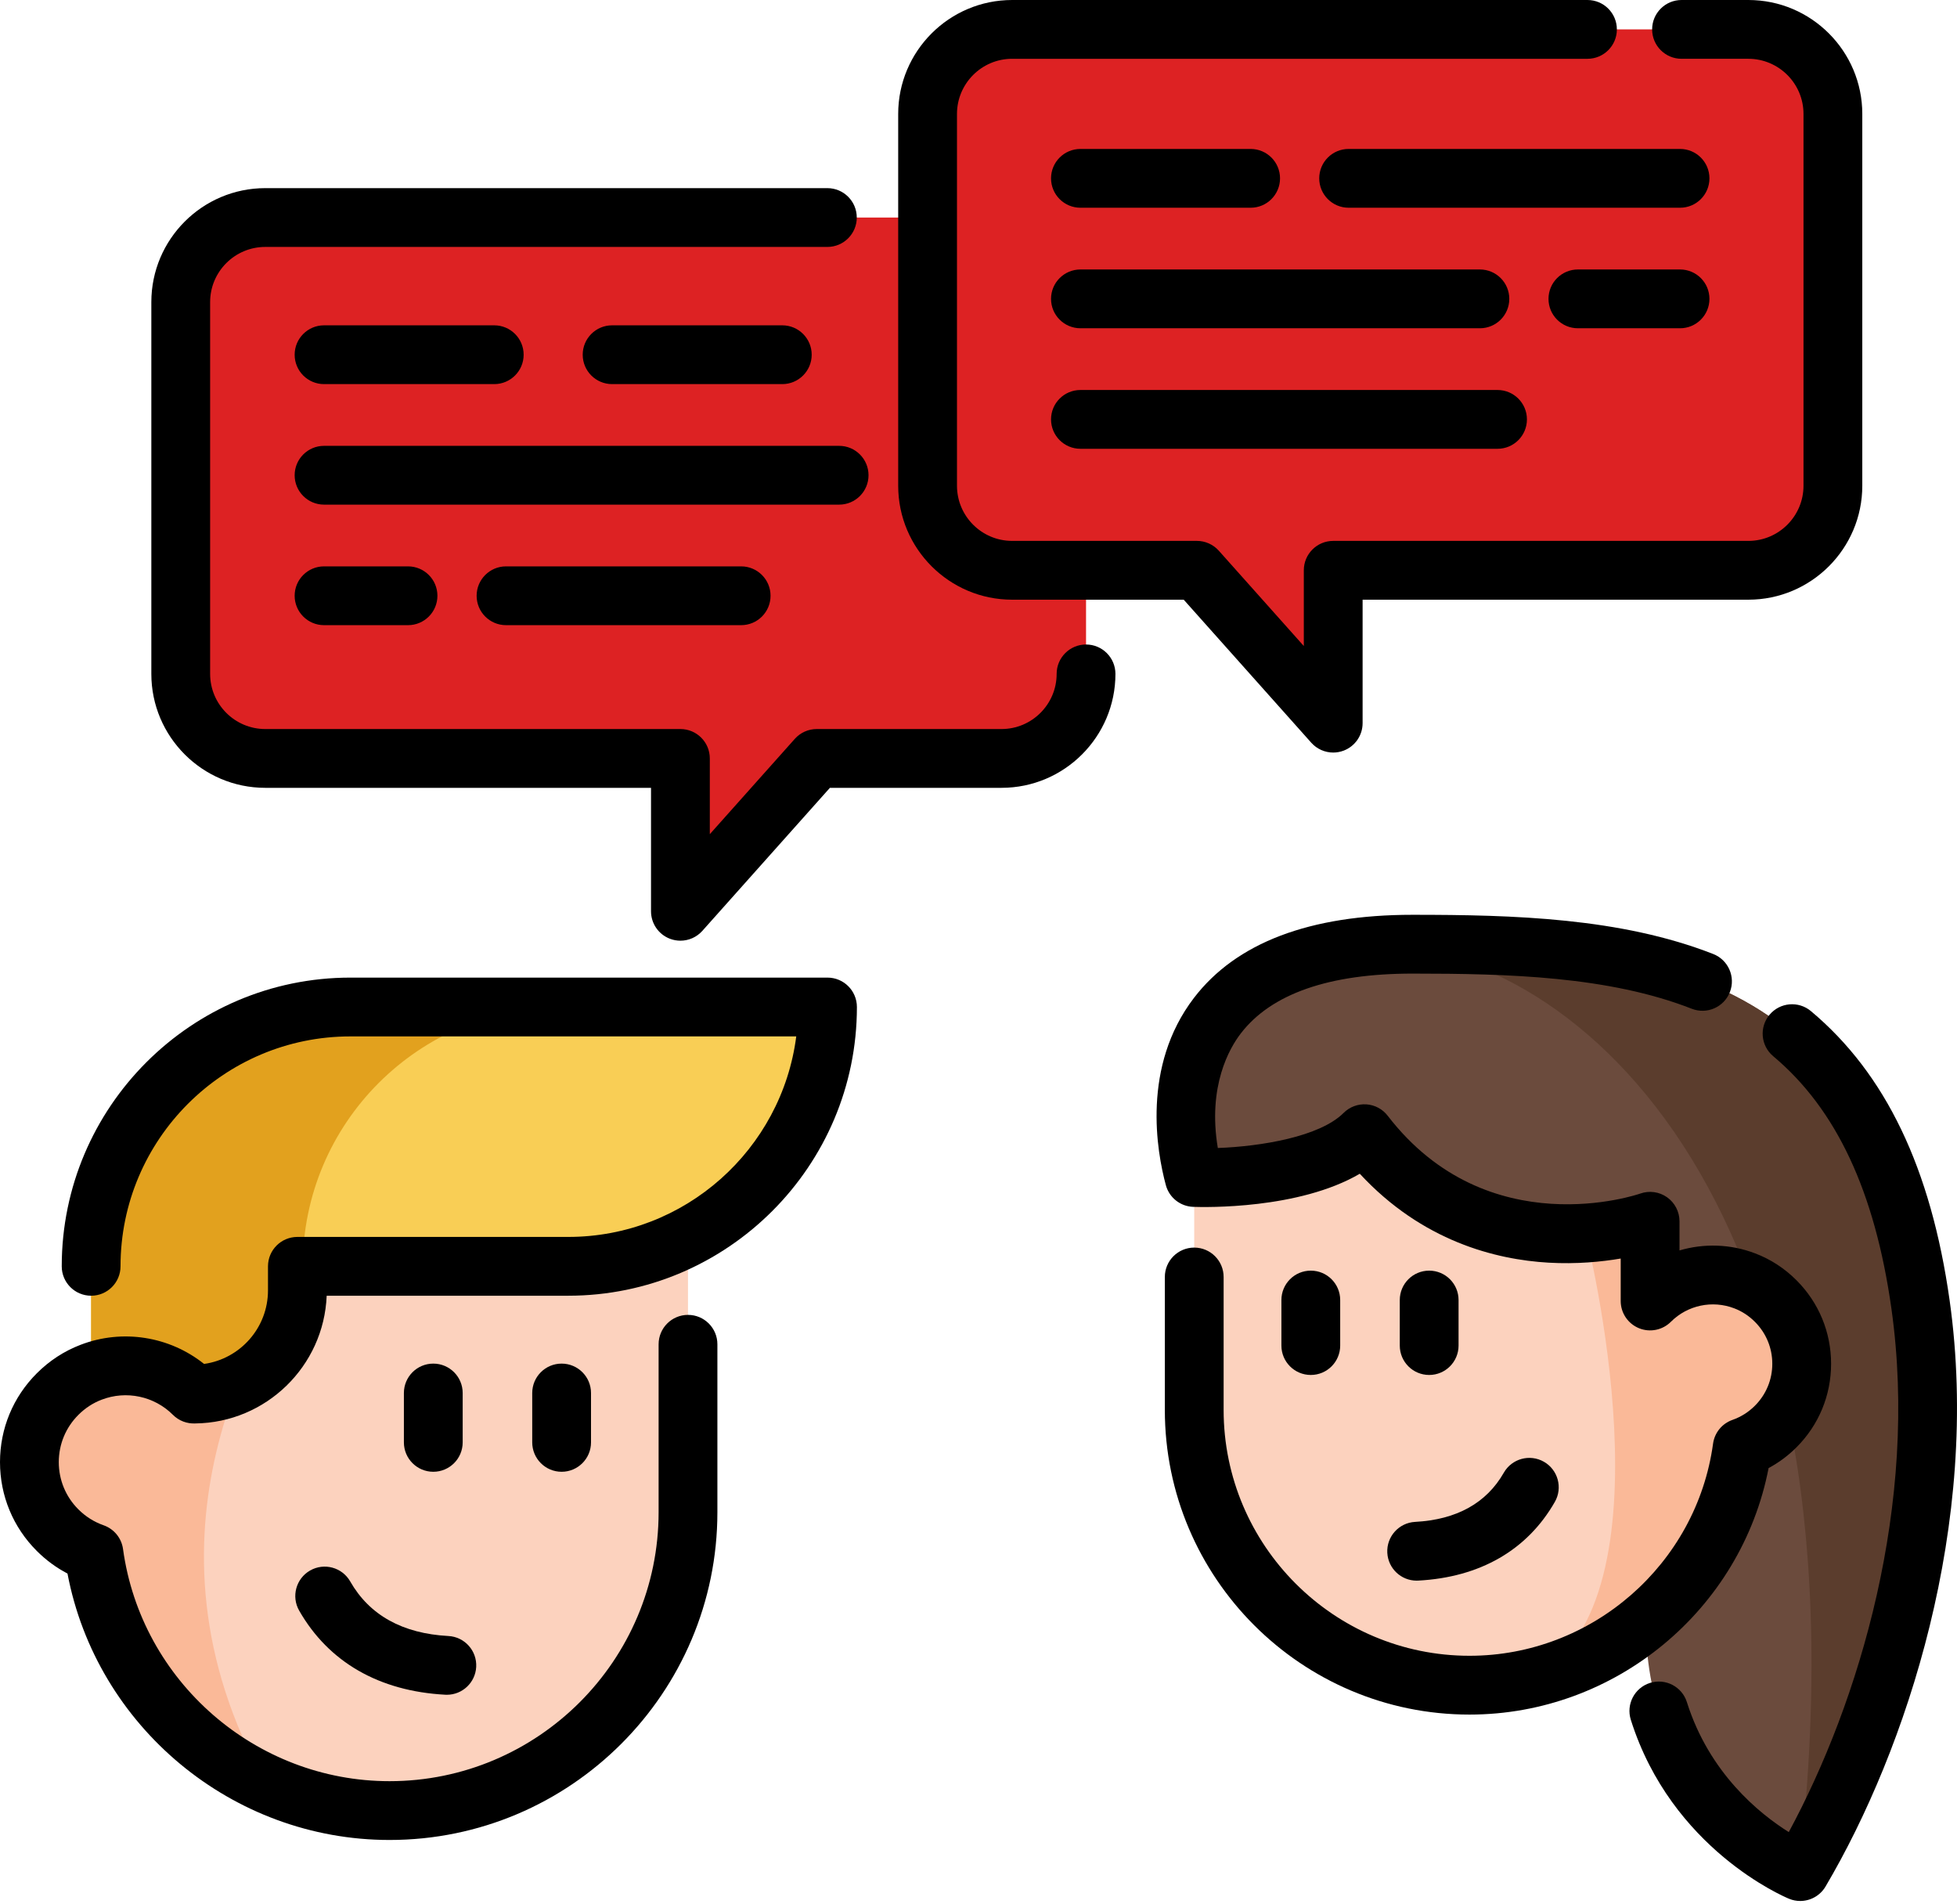 <?xml version="1.0" encoding="UTF-8"?> <svg xmlns="http://www.w3.org/2000/svg" width="512" height="498" viewBox="0 0 512 498" fill="none"> <path d="M179.998 301.489V395.56C179.998 438.671 145.035 473.634 101.911 473.634C90.36 473.634 79.405 471.125 69.544 466.629V466.617C45.684 455.737 28.259 433.194 24.57 406.266C21.104 405.049 17.851 403.062 15.069 400.28C5.233 390.456 5.233 374.508 15.069 364.683C24.893 354.833 40.853 354.833 50.691 364.683L57.249 327.087L61.721 301.488H179.998V301.489Z" fill="#FCD2BE"></path> <path d="M69.543 466.618C45.683 455.738 28.258 433.195 24.569 406.267C21.103 405.05 17.85 403.063 15.068 400.281C5.232 390.457 5.232 374.509 15.068 364.684C24.892 354.834 40.852 354.834 50.69 364.684L57.248 327.088L77.804 331.261C69.159 346.203 32.655 400.741 69.543 466.618Z" fill="#FAB998"></path> <path d="M216.501 263.421C216.501 300.893 186.121 331.261 148.661 331.261H77.803V337.558C77.803 352.537 65.656 364.672 50.677 364.672C43.423 357.418 32.829 355.518 23.837 358.971V331.261C23.837 293.801 54.217 263.421 91.677 263.421H216.501Z" fill="#F9CE55"></path> <path d="M147.045 263.421H91.677C54.217 263.421 23.837 293.801 23.837 331.261V358.971C32.83 355.519 43.424 357.419 50.677 364.672C65.656 364.672 77.803 352.538 77.803 337.558V331.261H79.205C79.205 293.801 109.585 263.421 147.045 263.421Z" fill="#E2A11E"></path> <path d="M262.02 56.906H69.399C57.186 56.906 47.285 66.807 47.285 79.02V176.286C47.285 188.499 57.186 198.4 69.399 198.4H178.013V238.388L213.678 198.4H262.02C274.233 198.4 284.134 188.499 284.134 176.286V79.02C284.134 66.807 274.233 56.906 262.02 56.906Z" fill="#DD2223"></path> <path d="M264.795 7.69H457.416C469.629 7.69 479.53 17.591 479.53 29.804V127.07C479.53 139.283 469.629 149.184 457.416 149.184H348.801V189.172L313.136 149.184H264.794C252.581 149.184 242.68 139.283 242.68 127.07V29.805C242.679 17.592 252.58 7.69 264.795 7.69Z" fill="#DD2223"></path> <path d="M470.987 489.589C470.987 489.589 470.854 489.538 470.597 489.425C466.475 487.569 430.618 470.179 430.618 424.765L312.443 308.025C306.906 287.538 308.608 251.547 359.477 247.405C362.645 247.138 366.009 247.005 369.567 247.005C430.28 247.005 489.854 251.886 502.456 341.248C510.884 401.037 488.972 459.126 470.987 489.589Z" fill="#6B4B3D"></path> <path d="M470.987 489.589C470.987 489.589 470.854 489.538 470.597 489.425C470.607 489.404 470.607 489.384 470.607 489.363C491.115 315.049 412.16 247.405 359.477 247.405C362.645 247.138 366.009 247.005 369.567 247.005C430.28 247.005 489.854 251.886 502.456 341.248C510.884 401.037 488.972 459.126 470.987 489.589Z" fill="#5B3D2D"></path> <path d="M464.559 373.174C461.992 375.74 458.991 377.573 455.795 378.696C451.762 408.138 429.939 431.897 401.518 438.793C396.054 440.133 390.337 440.832 384.46 440.832C344.686 440.832 312.437 408.584 312.437 368.821V308.025C312.437 308.025 344.364 309.17 356.966 296.569C375.261 320.317 399.032 323.628 414.795 322.596C414.795 322.585 414.795 322.585 414.795 322.585C424.888 321.921 431.703 319.48 431.703 319.48V340.342L431.714 340.331C438.405 333.64 448.176 331.888 456.47 335.073C459.414 336.196 462.175 337.959 464.558 340.342C473.632 349.403 473.632 364.112 464.559 373.174Z" fill="#FCD2BE"></path> <path d="M464.559 373.174C461.992 375.74 458.991 377.573 455.795 378.696C451.762 408.138 429.939 431.897 401.518 438.793C438.921 418.275 415.117 323.869 414.796 322.596C414.796 322.585 414.796 322.585 414.796 322.585C424.889 321.921 431.704 319.48 431.704 319.48V340.341L431.715 340.33C438.406 333.639 448.177 331.887 456.471 335.072C459.415 336.195 462.176 337.958 464.559 340.341C473.632 349.403 473.632 364.112 464.559 373.174Z" fill="#FAB998"></path> <path d="M121.049 377.316V364.401C121.049 360.154 117.606 356.711 113.359 356.711C109.112 356.711 105.669 360.154 105.669 364.401V377.316C105.669 381.563 109.112 385.006 113.359 385.006C117.606 385.006 121.049 381.563 121.049 377.316Z" fill="black"></path> <path d="M139.244 364.401V377.316C139.244 381.563 142.687 385.006 146.934 385.006C151.181 385.006 154.624 381.563 154.624 377.316V364.401C154.624 360.154 151.181 356.711 146.934 356.711C142.687 356.711 139.244 360.153 139.244 364.401Z" fill="black"></path> <path d="M91.624 413.694C89.517 410.007 84.819 408.725 81.131 410.832C77.444 412.939 76.162 417.636 78.269 421.325C85.965 434.794 99.185 442.404 116.497 443.328C116.636 443.335 116.775 443.339 116.913 443.339C120.971 443.339 124.367 440.16 124.586 436.059C124.813 431.818 121.558 428.196 117.317 427.97C105.315 427.329 96.67 422.526 91.624 413.694Z" fill="black"></path> <path d="M216.497 255.736H91.678C50.033 255.736 16.152 289.617 16.152 331.262C16.152 335.509 19.595 338.952 23.842 338.952C28.089 338.952 31.532 335.509 31.532 331.262C31.532 298.098 58.513 271.116 91.678 271.116H208.318C204.53 300.661 179.221 323.571 148.662 323.571H77.802C73.555 323.571 70.112 327.014 70.112 331.261V337.555C70.112 347.349 62.827 355.475 53.39 356.796C44.352 349.575 32.046 347.581 21.096 351.785C16.8 353.424 12.942 355.934 9.634 359.243C3.421 365.447 0 373.701 0 382.482C0 391.263 3.421 399.518 9.63 405.719C12.024 408.112 14.712 410.091 17.656 411.629C25.256 451.658 60.728 481.325 101.911 481.325C149.209 481.325 187.688 442.852 187.688 395.56V351.654C187.688 347.407 184.245 343.964 179.998 343.964C175.751 343.964 172.308 347.407 172.308 351.654V395.56C172.308 434.371 140.728 465.944 101.912 465.944C66.909 465.944 36.935 439.84 32.189 405.222C31.797 402.364 29.839 399.967 27.119 399.01C24.62 398.132 22.396 396.73 20.503 394.838C17.2 391.54 15.381 387.152 15.381 382.481C15.381 377.811 17.2 373.423 20.506 370.121C22.277 368.351 24.319 367.016 26.594 366.149C33.023 363.68 40.323 365.221 45.204 370.073C46.791 371.69 48.942 372.461 51.056 372.363C69.613 372.168 84.737 357.379 85.467 338.952H148.663C190.308 338.952 224.189 305.071 224.189 263.426C224.188 259.179 220.744 255.736 216.497 255.736Z" fill="black"></path> <path d="M284.134 168.596C279.886 168.596 276.444 172.039 276.444 176.286C276.444 184.239 269.973 190.71 262.02 190.71H213.679C211.487 190.71 209.399 191.646 207.94 193.282L185.705 218.212V198.401C185.705 194.154 182.262 190.711 178.015 190.711H69.399C61.445 190.711 54.975 184.24 54.975 176.287V79.02C54.975 71.066 61.446 64.596 69.399 64.596H216.463C220.71 64.596 224.153 61.153 224.153 56.906C224.153 52.659 220.71 49.216 216.463 49.216H69.399C52.964 49.216 39.594 62.587 39.594 79.021V176.287C39.594 192.721 52.965 206.092 69.399 206.092H170.323V238.389C170.323 241.579 172.293 244.439 175.275 245.575C176.167 245.915 177.094 246.079 178.013 246.079C180.163 246.079 182.265 245.176 183.754 243.507L217.125 206.091H262.021C278.455 206.091 291.826 192.72 291.826 176.286C291.825 172.039 288.381 168.596 284.134 168.596Z" fill="black"></path> <path d="M264.794 156.875H309.69L343.061 194.291C344.55 195.959 346.652 196.863 348.803 196.863C349.722 196.863 350.649 196.698 351.54 196.359C354.522 195.223 356.492 192.363 356.492 189.173V156.876H457.417C473.851 156.876 487.222 143.505 487.222 127.071V29.805C487.222 13.37 473.851 0 457.417 0H439.93C435.682 0 432.24 3.443 432.24 7.69C432.24 11.937 435.682 15.38 439.93 15.38H457.416C465.37 15.38 471.84 21.851 471.84 29.804V127.07C471.84 135.023 465.369 141.494 457.416 141.494H348.801C344.553 141.494 341.111 144.937 341.111 149.184V168.995L318.876 144.065C317.416 142.43 315.328 141.493 313.136 141.493H264.795C256.841 141.493 250.371 135.022 250.371 127.069V29.805C250.371 21.851 256.841 15.381 264.795 15.381H415.323C419.571 15.381 423.013 11.938 423.013 7.691C423.013 3.444 419.571 0.001 415.323 0.001H264.794C248.36 0.001 234.989 13.372 234.989 29.806V127.072C234.989 143.505 248.36 156.875 264.794 156.875Z" fill="black"></path> <path d="M439.543 38.962H352.834C348.586 38.962 345.144 42.405 345.144 46.652C345.144 50.899 348.586 54.342 352.834 54.342H439.543C443.791 54.342 447.233 50.899 447.233 46.652C447.233 42.405 443.791 38.962 439.543 38.962Z" fill="black"></path> <path d="M282.668 54.343H327.198C331.446 54.343 334.888 50.9 334.888 46.653C334.888 42.406 331.446 38.963 327.198 38.963H282.668C278.42 38.963 274.978 42.406 274.978 46.653C274.978 50.9 278.42 54.343 282.668 54.343Z" fill="black"></path> <path d="M439.543 70.491H412.816C408.568 70.491 405.126 73.934 405.126 78.181C405.126 82.428 408.568 85.871 412.816 85.871H439.543C443.791 85.871 447.233 82.428 447.233 78.181C447.233 73.934 443.791 70.491 439.543 70.491Z" fill="black"></path> <path d="M282.668 85.872H387.18C391.428 85.872 394.87 82.429 394.87 78.182C394.87 73.935 391.428 70.492 387.18 70.492H282.668C278.42 70.492 274.978 73.935 274.978 78.182C274.978 82.429 278.42 85.872 282.668 85.872Z" fill="black"></path> <path d="M282.668 117.4H391.794C396.042 117.4 399.484 113.957 399.484 109.71C399.484 105.463 396.042 102.02 391.794 102.02H282.668C278.42 102.02 274.978 105.463 274.978 109.71C274.978 113.957 278.42 117.4 282.668 117.4Z" fill="black"></path> <path d="M84.778 100.482H129.308C133.555 100.482 136.998 97.039 136.998 92.792C136.998 88.545 133.555 85.102 129.308 85.102H84.778C80.531 85.102 77.088 88.545 77.088 92.792C77.088 97.039 80.531 100.482 84.778 100.482Z" fill="black"></path> <path d="M204.67 100.482C208.917 100.482 212.36 97.039 212.36 92.792C212.36 88.545 208.917 85.102 204.67 85.102H160.14C155.893 85.102 152.45 88.545 152.45 92.792C152.45 97.039 155.893 100.482 160.14 100.482H204.67Z" fill="black"></path> <path d="M84.778 116.63C80.531 116.63 77.088 120.073 77.088 124.32C77.088 128.567 80.531 132.01 84.778 132.01H219.538C223.785 132.01 227.228 128.567 227.228 124.32C227.228 120.073 223.785 116.63 219.538 116.63H84.778Z" fill="black"></path> <path d="M132.387 148.159C128.14 148.159 124.697 151.602 124.697 155.849C124.697 160.096 128.14 163.539 132.387 163.539H193.905C198.152 163.539 201.595 160.096 201.595 155.849C201.595 151.602 198.152 148.159 193.905 148.159H132.387Z" fill="black"></path> <path d="M84.778 148.159C80.531 148.159 77.088 151.602 77.088 155.849C77.088 160.096 80.531 163.539 84.778 163.539H106.75C110.997 163.539 114.44 160.096 114.44 155.849C114.44 151.602 110.997 148.159 106.75 148.159H84.778Z" fill="black"></path> <path d="M381.597 351.992V340.08C381.597 335.833 378.155 332.39 373.907 332.39C369.659 332.39 366.217 335.833 366.217 340.08V351.992C366.217 356.239 369.659 359.682 373.907 359.682C378.155 359.682 381.597 356.239 381.597 351.992Z" fill="black"></path> <path d="M350.628 351.992V340.08C350.628 335.833 347.186 332.39 342.938 332.39C338.69 332.39 335.248 335.833 335.248 340.08V351.992C335.248 356.239 338.69 359.682 342.938 359.682C347.186 359.683 350.628 356.239 350.628 351.992Z" fill="black"></path> <path d="M362.954 406.206C363.173 410.308 366.566 413.486 370.626 413.486C370.764 413.486 370.904 413.483 371.043 413.475C387.222 412.611 399.583 405.489 406.788 392.881C408.895 389.193 407.614 384.495 403.926 382.388C400.239 380.281 395.54 381.562 393.434 385.25C388.886 393.208 381.077 397.537 370.221 398.116C365.982 398.343 362.728 401.964 362.954 406.206Z" fill="black"></path> <path d="M510.07 340.173C505.196 305.617 493.327 280.863 473.783 264.499C470.527 261.774 465.678 262.201 462.951 265.459C460.225 268.716 460.653 273.566 463.911 276.292C480.405 290.103 490.523 311.701 494.841 342.321C502.067 393.56 486.308 445.385 467.988 479.263C460.305 474.442 447.199 463.865 441.33 445.262C440.053 441.212 435.73 438.964 431.683 440.242C427.633 441.52 425.384 445.839 426.663 449.89C437.329 483.704 466.806 496.188 468.055 496.703C469.01 497.096 470.001 497.283 470.981 497.283C473.633 497.283 476.186 495.907 477.607 493.501C498.712 457.752 518.323 398.698 510.07 340.173Z" fill="black"></path> <path d="M462.71 384.035C465.379 382.608 467.818 380.794 469.998 378.614C475.841 372.78 479.059 365.016 479.059 356.757C479.059 348.498 475.84 340.735 470.001 334.902C466.885 331.786 463.256 329.425 459.232 327.891C452.762 325.407 445.795 325.22 439.398 327.103V319.477C439.398 316.975 438.18 314.629 436.134 313.188C434.088 311.748 431.472 311.394 429.112 312.236C428.718 312.378 389.324 325.989 363.057 291.873C361.708 290.12 359.668 289.033 357.46 288.89C355.254 288.754 353.09 289.563 351.526 291.126C345.286 297.365 329.921 299.89 318.611 300.31C315.895 284.06 321.717 274.137 324.584 270.392C332.564 259.97 347.697 254.686 369.563 254.686C394.627 254.686 420.914 255.397 442.614 263.885C446.567 265.431 451.031 263.48 452.578 259.524C454.125 255.569 452.173 251.108 448.218 249.56C424.024 240.097 396.096 239.305 369.563 239.305C342.657 239.305 323.415 246.618 312.372 261.042C298.634 278.986 302.651 301.276 305.015 310.025C305.895 313.281 308.794 315.584 312.164 315.705C315.29 315.817 339.803 316.369 355.755 307.046C372.096 324.696 391.316 329.509 405.138 330.305C412.469 330.725 419.002 330.08 424.015 329.226V340.338C424.015 343.48 425.931 346.3 428.847 347.47C431.716 348.62 434.992 347.937 437.166 345.754C441.502 341.429 447.993 340.052 453.733 342.255C455.736 343.019 457.549 344.203 459.126 345.78C462.059 348.71 463.676 352.608 463.676 356.756C463.676 360.903 462.06 364.801 459.123 367.734C457.444 369.413 455.47 370.658 453.249 371.438C450.529 372.394 448.57 374.792 448.179 377.65C443.843 409.285 416.452 433.14 384.463 433.14C348.99 433.14 320.131 404.286 320.131 368.819V334.052C320.131 329.805 316.689 326.362 312.441 326.362C308.193 326.362 304.751 329.805 304.751 334.052V368.821C304.751 412.769 340.51 448.523 384.464 448.523C422.641 448.522 455.534 421.092 462.71 384.035Z" fill="black"></path> </svg> 